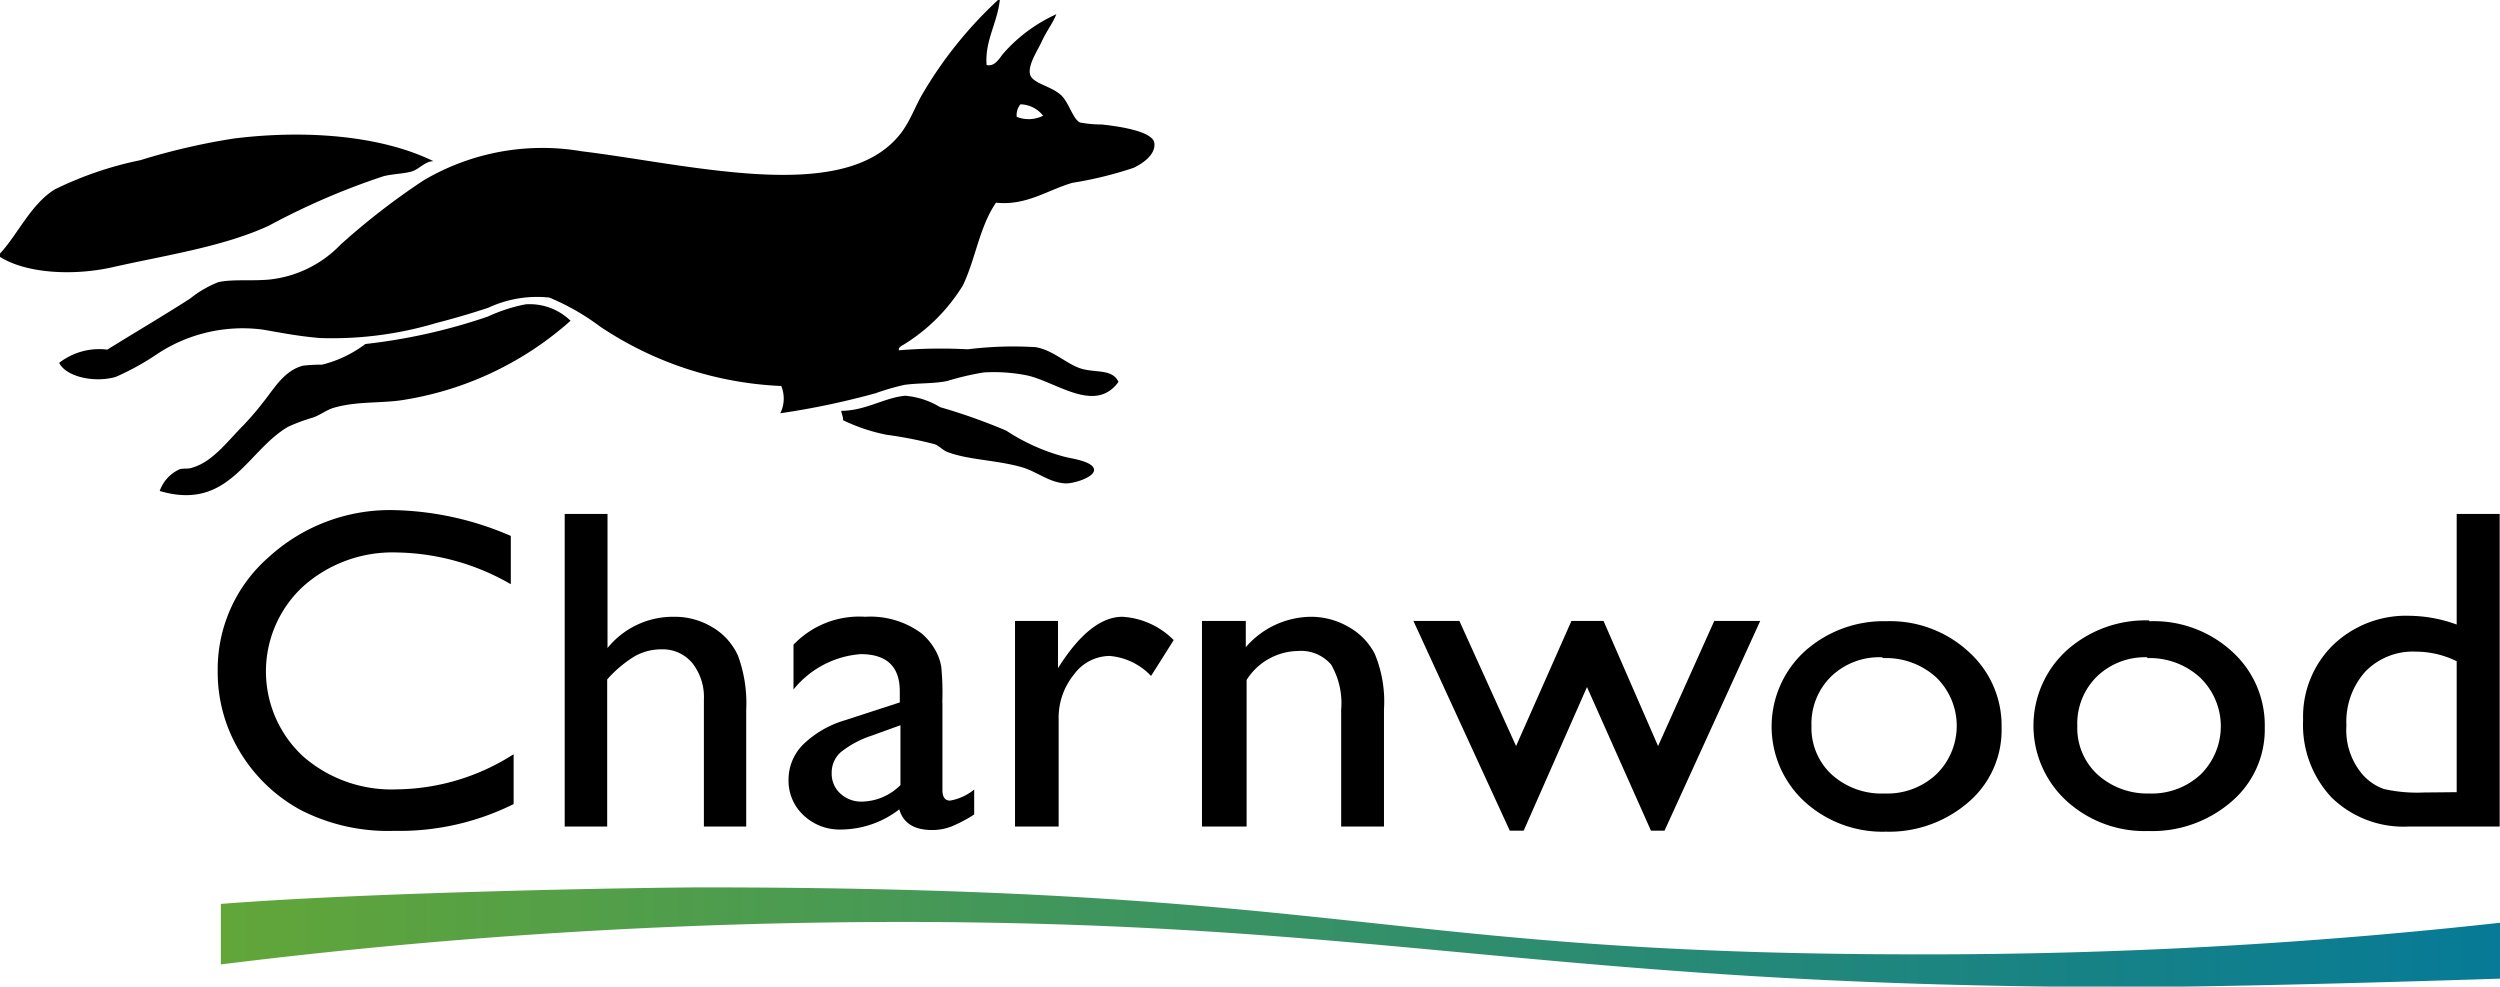 <svg xmlns="http://www.w3.org/2000/svg" xmlns:xlink="http://www.w3.org/1999/xlink" viewBox="0 0 151.23 59.68">
	<defs>
		<linearGradient id="linear-gradient" x1="-215.08" y1="1017.55" x2="-77.19" y2="1017.55" gradientTransform="matrix(1, 0, 0, -1, 228.42, 1074.11)" gradientUnits="userSpaceOnUse"><stop offset="0" stop-color="#62a639"/><stop offset="1" stop-color="#067a97"/></linearGradient>
	</defs>
	<title>Charnwood Borough Council</title>
	<g id="Layer_2" data-name="Layer 2">
		<g id="Layer_1-2" data-name="Layer 1">
			<g id="layer1">
				<g id="g25838">
					<g id="g25840">
						<g id="g25846">
							<path id="path25848" d="M61.51,7.07A1.94,1.94,0,0,0,63.1,7a1.79,1.79,0,0,0-1.37-.69,1,1,0,0,0-.22.8M60.37,0h.11c-.15,1.4-.91,2.46-.8,3.93.49.13.78-.41,1-.68A9.46,9.46,0,0,1,63.9.86c-.23.58-.59,1-.91,1.71-.25.52-.82,1.38-.68,1.93s1.26.69,1.88,1.26c.46.42.72,1.46,1.14,1.65a7.14,7.14,0,0,0,1.31.12c.94.1,3.11.39,3.19,1.13s-.78,1.26-1.25,1.49a23.13,23.13,0,0,1-3.71.91c-1.49.43-2.8,1.4-4.62,1.2-1,1.46-1.23,3.38-2,5a10.9,10.9,0,0,1-3.59,3.59c-.08.05-.34.16-.28.34a30.45,30.45,0,0,1,4.16-.06A22.34,22.34,0,0,1,62.65,21c1.09.19,1.91,1.06,2.79,1.31s1.84,0,2.22.79c-1.41,1.95-3.75,0-5.53-.39a10.13,10.13,0,0,0-2.62-.18,16.65,16.65,0,0,0-2.22.52c-.84.17-1.69.11-2.57.23a14.34,14.34,0,0,0-1.76.51A47.81,47.81,0,0,1,47.2,25a2,2,0,0,0,.06-1.65,21.31,21.31,0,0,1-10.95-3.59A14.2,14.2,0,0,0,33.23,18a7,7,0,0,0-3.7.62c-1.06.35-2.16.67-3.14.92a22,22,0,0,1-7,.91c-1.28-.1-2.39-.32-3.48-.51a9.38,9.38,0,0,0-6.32,1.42A15.71,15.71,0,0,1,7,22.8c-1.28.37-3,0-3.42-.85a3.94,3.94,0,0,1,2.91-.8c1.61-1,3.31-2,5-3.08a6.59,6.59,0,0,1,1.71-1c.88-.2,2.11-.05,3.19-.17a7,7,0,0,0,4.22-2.11,42.44,42.44,0,0,1,5-3.87,14.12,14.12,0,0,1,9.57-1.77c3.14.38,6.88,1.14,10.44,1.37,3.85.24,7.27-.19,9-2.63.49-.71.79-1.54,1.19-2.22A24.91,24.91,0,0,1,60.37,0"/>
						</g>
						<g id="g25850">
							<path id="path25852" d="M0,15.56v-.22c1.08-1.17,1.88-3,3.31-3.88A21.37,21.37,0,0,1,8.49,9.69a39.74,39.74,0,0,1,5.65-1.31c4.33-.54,8.89-.19,12.08,1.37-.5,0-.85.48-1.31.62s-1.17.15-1.71.29a43,43,0,0,0-6.95,3c-2.77,1.27-6.19,1.77-9.47,2.51-2.27.51-5.14.4-6.78-.63"/>
						</g>
						<g id="g25854">
							<path id="path25856" d="M34.54,19.38a19.85,19.85,0,0,1-10,4.79c-1.36.25-2.93.07-4.39.51-.39.12-.76.41-1.19.57a11,11,0,0,0-1.54.57c-2.5,1.47-3.57,5.12-7.76,3.88a2.26,2.26,0,0,1,1.2-1.31c.24-.08.54,0,.8-.11,1.22-.36,2.13-1.62,3.08-2.57A18.24,18.24,0,0,0,16,24.23c.63-.8,1.22-1.82,2.33-2.11a9.44,9.44,0,0,1,1.15-.06,7.21,7.21,0,0,0,2.62-1.25,34.68,34.68,0,0,0,7.41-1.66,9.94,9.94,0,0,1,2.28-.74,3.54,3.54,0,0,1,2.73,1"/>
						</g>
						<g id="g25858">
							<path id="path25860" d="M51,25.42c0-.26-.09-.36-.11-.57,1.47,0,2.61-.8,3.87-.91a4.85,4.85,0,0,1,2.11.69,35.31,35.31,0,0,1,4,1.42,12,12,0,0,0,3.6,1.6c.32.08,1.64.26,1.71.74s-1.28.89-1.77.85c-1-.07-1.74-.76-2.68-1-1.51-.42-3.2-.42-4.45-.91-.26-.11-.47-.36-.74-.46a24.58,24.58,0,0,0-2.91-.57A10.89,10.89,0,0,1,51,25.42"/>
						</g>
					</g>
				</g>
				<g id="g25888">
					<g id="g25890">
						<g id="g25896">
							<path id="path25898" d="M31.07,45.64v3a15.5,15.5,0,0,1-7.23,1.62A11.59,11.59,0,0,1,18.19,49a9.67,9.67,0,0,1-3.67-3.51,9.25,9.25,0,0,1-1.35-4.85,9,9,0,0,1,3.1-6.95,10.86,10.86,0,0,1,7.63-2.83,18.63,18.63,0,0,1,7,1.56v2.92A14.19,14.19,0,0,0,24,33.42a8.11,8.11,0,0,0-5.67,2.06,7,7,0,0,0,0,10.27,8.12,8.12,0,0,0,5.67,2,13.33,13.33,0,0,0,7.06-2.12"/>
						</g>
						<g id="g25900">
							<path id="path25902" d="M34.16,31.09h2.59V39.2a5.09,5.09,0,0,1,4-1.89,4.41,4.41,0,0,1,2.34.63,3.8,3.8,0,0,1,1.55,1.72,8.28,8.28,0,0,1,.5,3.27V50H42.58V42.32a3.33,3.33,0,0,0-.7-2.21A2.33,2.33,0,0,0,40,39.28a3.28,3.28,0,0,0-1.61.42,7.37,7.37,0,0,0-1.66,1.4V50H34.16Z"/>
						</g>
						<g id="g25904">
							<path id="path25906" d="M54.47,47.57v-3.7l-1.74.63a6,6,0,0,0-1.87,1,1.66,1.66,0,0,0-.55,1.27A1.62,1.62,0,0,0,50.83,48a1.86,1.86,0,0,0,1.34.49,3.37,3.37,0,0,0,2.3-1m2.54-5v5.3c0,.42.15.64.46.64a3.14,3.14,0,0,0,1.46-.67v1.51a8.57,8.57,0,0,1-1.41.74,3.26,3.26,0,0,1-1.12.2c-1.11,0-1.76-.42-2-1.25a5.83,5.83,0,0,1-3.52,1.22,3.17,3.17,0,0,1-2.27-.86,2.86,2.86,0,0,1-.91-2.17,3,3,0,0,1,.88-2.11,6.11,6.11,0,0,1,2.53-1.47l3.32-1.08v-.67q0-2.25-2.37-2.25A5.77,5.77,0,0,0,48,41.71V39a5.49,5.49,0,0,1,4.34-1.69,5.19,5.19,0,0,1,3.4,1,3.64,3.64,0,0,1,.77.9,3.09,3.09,0,0,1,.43,1.13A16.43,16.43,0,0,1,57,42.54"/>
						</g>
						<g id="g25908">
							<path id="path25910" d="M64,37.56v2.86l.14-.22c1.25-1.92,2.51-2.89,3.76-2.89A4.77,4.77,0,0,1,71,38.72l-1.37,2.17a3.89,3.89,0,0,0-2.5-1.21,2.7,2.7,0,0,0-2.17,1.13,4.13,4.13,0,0,0-.92,2.7V50H61.4V37.56Z"/>
						</g>
						<g id="g25912">
							<path id="path25914" d="M75.36,37.56v1.59a5.27,5.27,0,0,1,3.94-1.84,4.52,4.52,0,0,1,2.27.61,3.91,3.91,0,0,1,1.6,1.65,7.5,7.5,0,0,1,.55,3.33V50H81.13V42.93a4.64,4.64,0,0,0-.61-2.73,2.39,2.39,0,0,0-2-.82,3.75,3.75,0,0,0-3.11,1.75V50H72.71V37.56Z"/>
						</g>
						<g id="g25916">
							<path id="path25918" d="M103.7,37.56h2.78l-5.79,12.69h-.82L96,41.56l-3.83,8.69h-.84L85.5,37.56h2.78l3.43,7.57,3.35-7.57H97l3.3,7.57Z"/>
						</g>
						<g id="g25920">
							<path id="path25922" d="M113.83,39.76a4.19,4.19,0,0,0-3.06,1.16,4,4,0,0,0-1.19,3,3.83,3.83,0,0,0,1.22,2.93A4.49,4.49,0,0,0,114,48a4.34,4.34,0,0,0,3.12-1.15,4.09,4.09,0,0,0,0-5.88,4.51,4.51,0,0,0-3.19-1.16m.15-2.23a7,7,0,0,1,5,1.84,6,6,0,0,1,2,4.62,5.73,5.73,0,0,1-2,4.48,7.32,7.32,0,0,1-5,1.79,7,7,0,0,1-4.92-1.82,6.17,6.17,0,0,1,0-9.08,7.14,7.14,0,0,1,5-1.83"/>
						</g>
						<g id="g25924">
							<path id="path25926" d="M129.91,39.76a4.19,4.19,0,0,0-3.06,1.16,4,4,0,0,0-1.19,3,3.83,3.83,0,0,0,1.22,2.93A4.49,4.49,0,0,0,130,48a4.34,4.34,0,0,0,3.12-1.15,4.09,4.09,0,0,0-.05-5.88,4.51,4.51,0,0,0-3.19-1.16m.15-2.23a7,7,0,0,1,5,1.84A6,6,0,0,1,137,44a5.73,5.73,0,0,1-2,4.48,7.32,7.32,0,0,1-5.05,1.79A7,7,0,0,1,125,48.44a6.17,6.17,0,0,1,0-9.08,7.14,7.14,0,0,1,5-1.83"/>
						</g>
						<g id="g25928">
							<path id="path25930" d="M148.61,47.92V40a5.57,5.57,0,0,0-2.45-.58,4,4,0,0,0-3.08,1.21,4.54,4.54,0,0,0-1.14,3.25,4.13,4.13,0,0,0,1,3,3.13,3.13,0,0,0,1.27.85,9.24,9.24,0,0,0,2.41.21Zm0-16.83h2.6V50h-5.53a6.23,6.23,0,0,1-4.63-1.75,6.41,6.41,0,0,1-1.73-4.7,6.08,6.08,0,0,1,1.81-4.53,6.37,6.37,0,0,1,4.63-1.77,8.57,8.57,0,0,1,2.85.53Z"/>
						</g>
					</g>
				</g>
				<path id="path26211" d="M13.36,58.34V54.68c9.08-.72,25.89-1,29.16-1,39.06,0,41.12,4.05,73.55,4.05a315.17,315.17,0,0,0,35.16-1.91v3.38s-14.28.48-22.15.51c-35,0-45-3.94-74.68-3.94A335.34,335.34,0,0,0,13.36,58.34Z" style="fill:url(#linear-gradient)"/>
			</g>
		</g>
	</g>
</svg>

